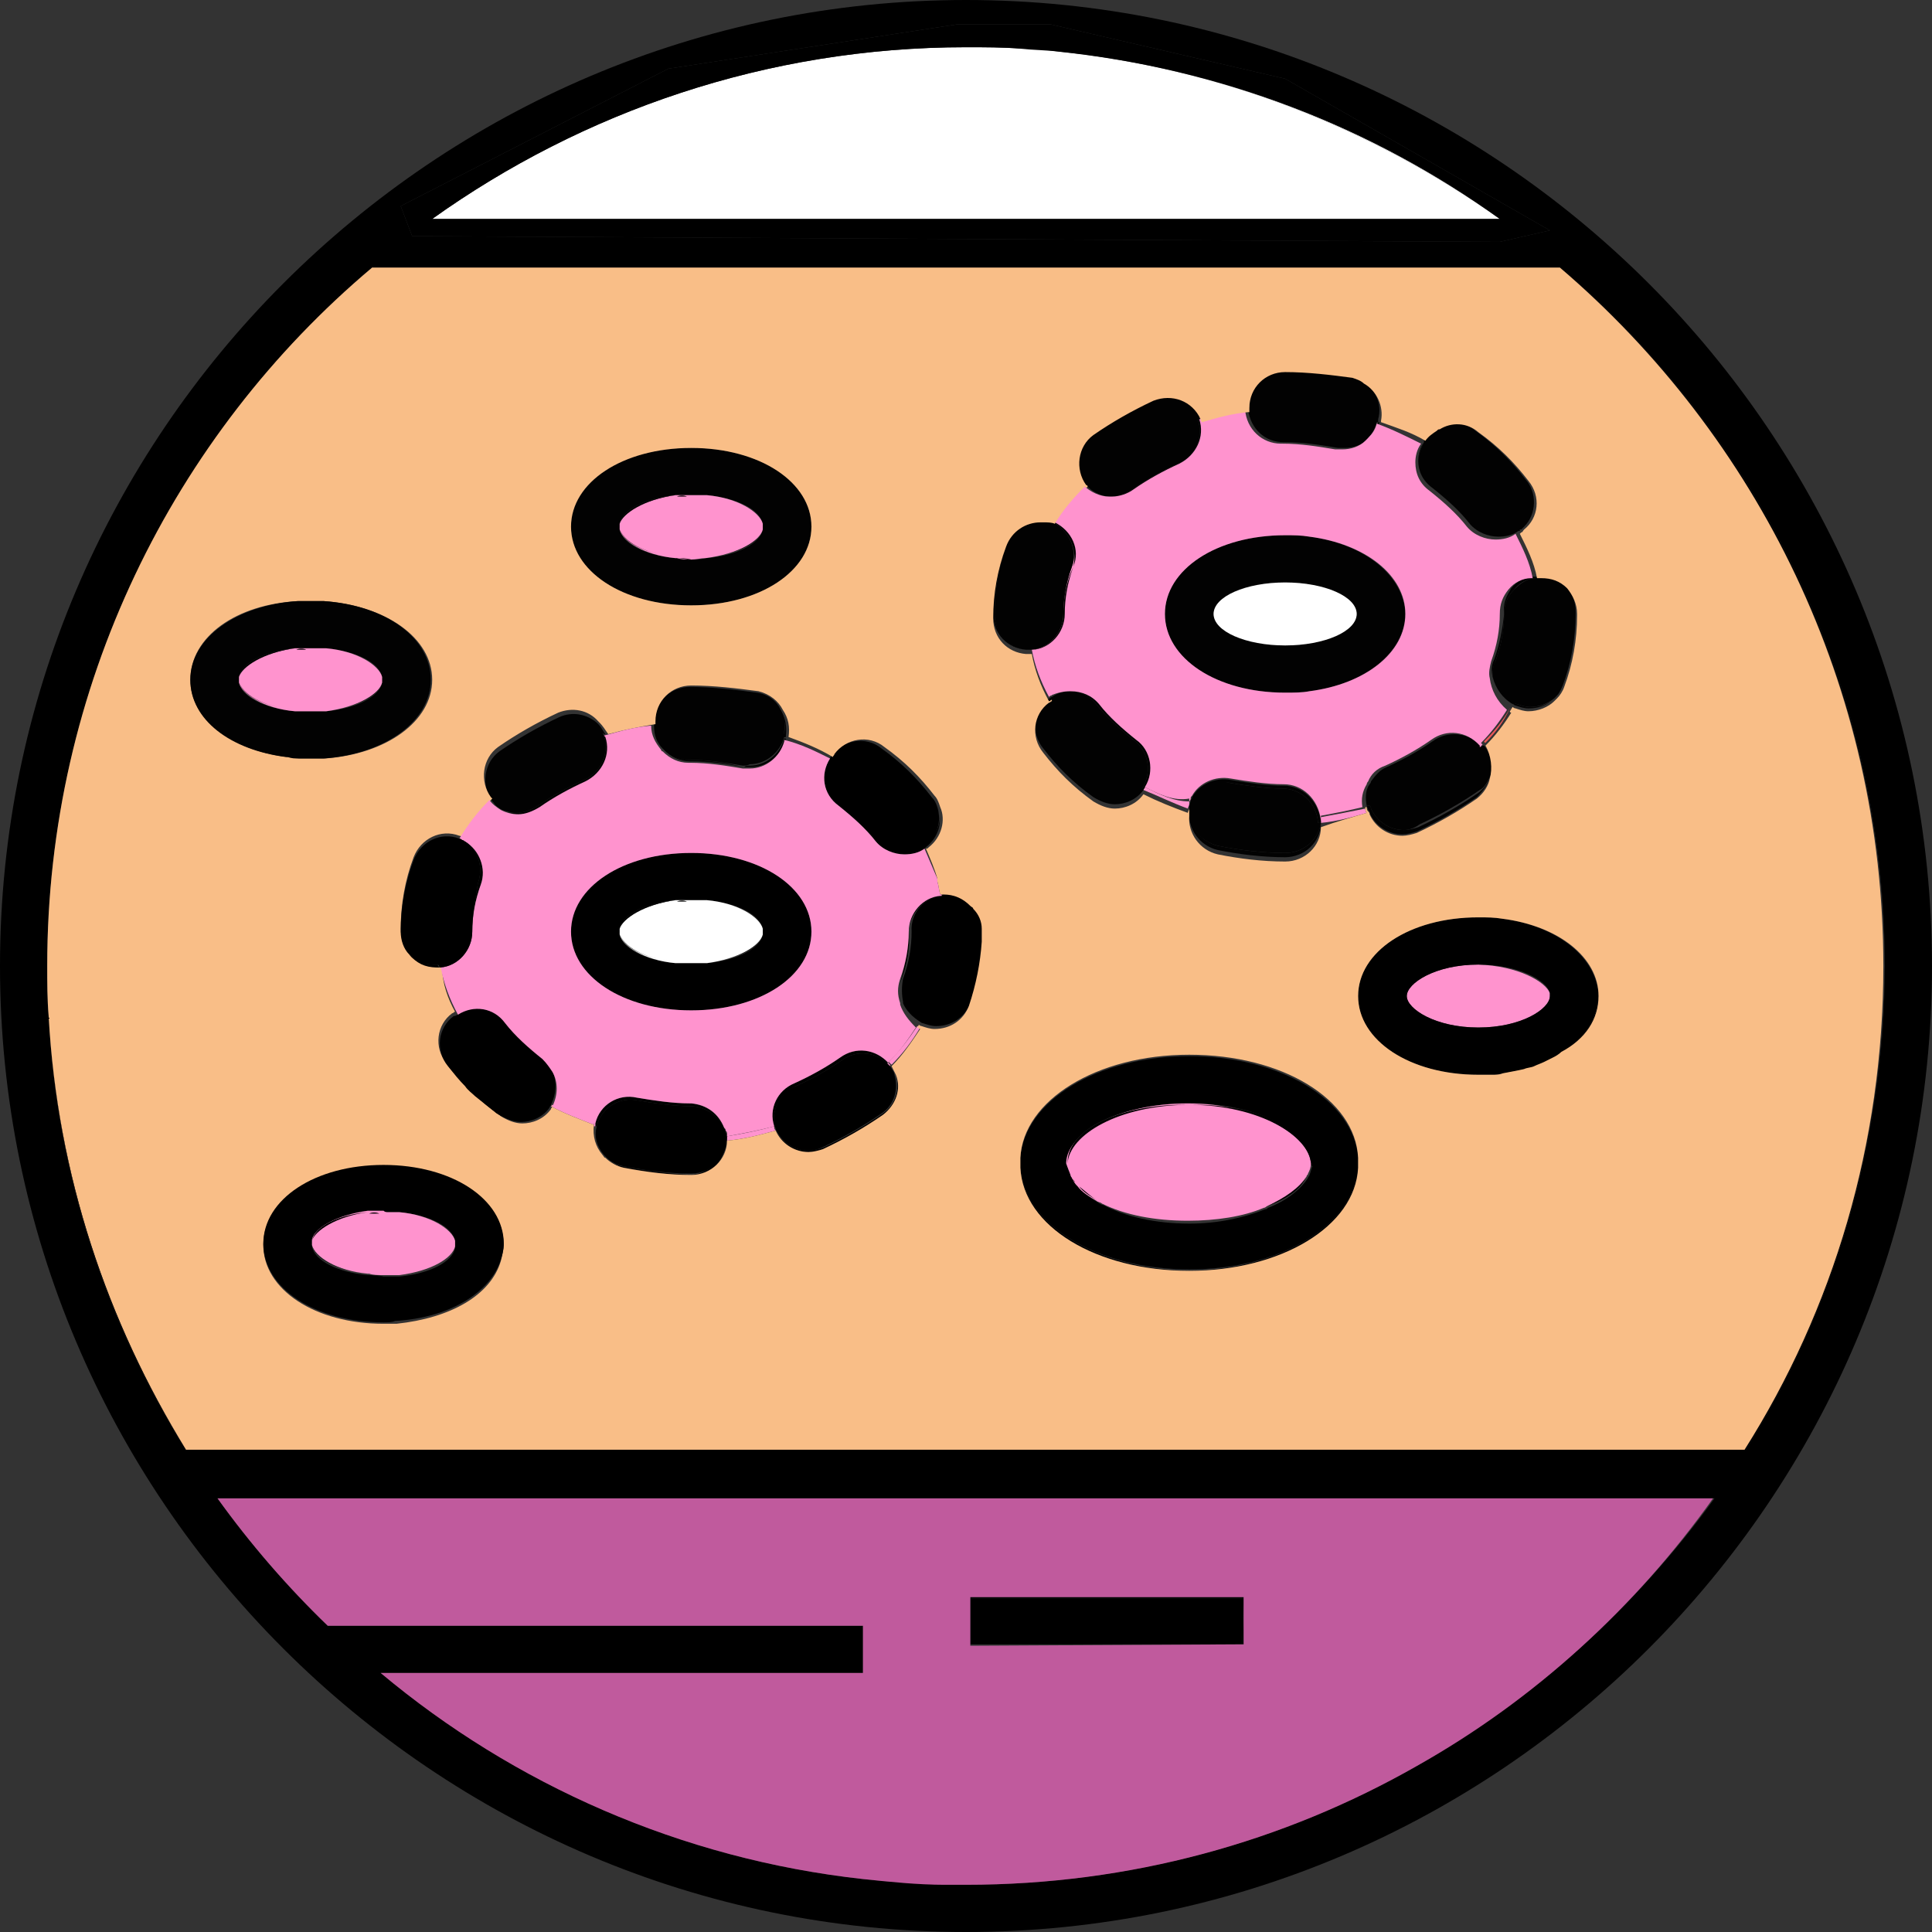 <svg xmlns="http://www.w3.org/2000/svg" xmlns:xlink="http://www.w3.org/1999/xlink" id="Capa_1" x="0px" y="0px" width="135px" height="135px" viewBox="0 0 135 135" xml:space="preserve"><rect x="0" y="0" width="135" height="135" fill="#333333" stroke="none"/><g>	<g id="XMLID_00000127747587423607324020000016947179633605177476_">		<g>			<path d="M131.7,67.5c0,12.4-3.6,24-9.7,33.8h-0.1C128.1,91.5,131.6,79.9,131.7,67.5c-0.1-19.5-8.9-37-22.7-48.8     C122.9,30.4,131.7,48,131.7,67.5z"></path>			<path d="M119.7,104.7L119.7,104.7c-5.4,7.6-12.5,14.1-20.7,18.7C107.2,118.8,114.3,112.3,119.7,104.7z"></path>			<path d="M111.7,69.6c0,1.6-0.9,3-2.5,3.9C110.7,72.6,111.6,71.2,111.7,69.6z"></path>			<path d="M108,74.2c0.2-0.1,0.4-0.2,0.6-0.3C108.4,74,108.2,74.1,108,74.2z"></path>			<path fill="#020202" d="M105.7,49.2c-0.7-0.4-1.2-1.1-1.4-1.9c0-0.4,0-0.8,0.2-1.1c0.4-1.1,0.6-2.2,0.6-3.3     c0-0.6,0.2-1.2,0.7-1.7c0.4-0.4,0.9-0.8,1.5-0.8v-0.1c0.1,0,0.2,0,0.2,0c0.8,0,1.4,0.3,1.9,0.7s0.7,1.1,0.7,1.8     c0,1.8-0.3,3.5-0.9,5.1c-0.1,0.2-0.2,0.5-0.4,0.7c-0.1,0.1-0.1,0.1-0.2,0.2c-0.5,0.4-1.1,0.6-1.7,0.6c-0.3,0-0.6-0.1-0.9-0.2     C105.9,49.2,105.8,49.1,105.7,49.2C105.8,49.1,105.7,49.2,105.7,49.2L105.7,49.2z"></path>			<path d="M106.6,74.7c0.2-0.1,0.5-0.1,0.7-0.2C107.1,74.6,106.8,74.6,106.6,74.7z"></path>			<path fill="#020202" d="M106.5,36.8c0,0-0.1,0.1-0.2,0.2c0,0,0,0,0.1-0.1L106.5,36.8z"></path>			<path fill="#020202" d="M106.3,37L106.3,37C106.2,37.1,106.2,37.1,106.3,37L106.3,37C106.3,37,106.3,37,106.3,37z"></path>			<path fill="#020202" d="M106,49.2c0.3,0.1,0.6,0.2,0.9,0.2c0.7,0,1.3-0.2,1.7-0.6c-0.5,0.5-1.1,0.7-1.8,0.7     c-0.3,0-0.6-0.1-0.9-0.2c-0.1,0-0.1-0.1-0.2-0.1l0.1-0.1C105.8,49.1,105.9,49.2,106,49.2z"></path>			<path fill="#E95758" d="M105.5,49.5C105.5,49.6,105.6,49.6,105.5,49.5c-0.4,0.9-1,1.7-1.7,2.4l0,0c0,0-0.1,0-0.1-0.1     C104.4,51.1,105,50.4,105.5,49.5z"></path>			<path fill="#020202" d="M99.8,30.5c0.2-0.2,0.4-0.4,0.6-0.6c0.1,0,0.1-0.1,0.2-0.1c0.8-0.4,1.8-0.3,2.5,0.3     c1.4,1,2.5,2.1,3.5,3.4c0.8,0.9,0.8,2.4-0.1,3.3l-0.1,0.1c0,0,0,0-0.1,0.1c-0.1,0-0.1,0-0.1,0s0,0,0,0.1h-0.1     c-0.4,0.3-0.9,0.4-1.4,0.4c-0.7,0-1.5-0.3-2-0.9c-0.7-0.9-1.6-1.7-2.6-2.5c-0.7-0.5-1-1.2-1-1.9c0-0.4,0.2-0.9,0.4-1.3l0,0v-0.1     c0-0.1,0.1-0.1,0.1-0.2c0,0,0.1,0,0.1,0.1C99.7,30.6,99.8,30.6,99.8,30.5z"></path>			<path fill="#FFFFFF" d="M104.8,15.3H30.2c10.5-7.5,23.4-12,37.3-12c1.3,0,2.6,0,3.9,0.1c0.9,0,1.7,0.1,2.6,0.2     C85.4,4.8,95.9,9,104.8,15.3z"></path>			<path fill="#020202" d="M105.1,42.9c0,1.1-0.2,2.2-0.6,3.3c-0.2,0.4-0.2,0.8-0.2,1.1c-0.1-0.4-0.1-0.8,0.1-1.2     C104.8,45,105,43.9,105.1,42.9c-0.1-0.8,0.2-1.3,0.5-1.8c0.4-0.5,1-0.8,1.6-0.8h0.1v0.1c-0.6,0-1.2,0.4-1.5,0.8     C105.3,41.7,105.1,42.3,105.1,42.9z"></path>			<path fill="#FF93CE" d="M103.3,71.8c-3,0-5-1.3-5-2.2s2-2.2,5-2.2c2.8,0.1,4.7,1.2,5,2c0,0.1,0,0.1,0,0.2     C108.3,70.5,106.3,71.8,103.3,71.8z"></path>			<path d="M103.3,71.8c3,0,5-1.3,5-2.2c0-0.1,0-0.1,0-0.2c-0.2-0.9-2.2-2-5-2c-3,0-5,1.3-5,2.2S100.3,71.8,103.3,71.8z M103.3,75.1     c-4.8,0-8.4-2.4-8.4-5.5s3.6-5.5,8.4-5.5c0.6,0,1.2,0,1.7,0.1c3.8,0.5,6.6,2.7,6.7,5.4c-0.1,1.6-1,3-2.5,3.9     c-0.2,0.1-0.4,0.2-0.6,0.4c-0.2,0.1-0.4,0.2-0.6,0.3c-0.2,0.1-0.5,0.2-0.7,0.3c-0.2,0.1-0.5,0.2-0.7,0.2c-0.5,0.1-1,0.2-1.5,0.3     c-0.2,0-0.5,0.1-0.7,0.1C104,75.1,103.6,75.1,103.3,75.1z"></path>			<path fill="#020202" d="M98.1,58c-1,0-1.9-0.6-2.3-1.5c0-0.1,0-0.1-0.1-0.2c-0.1,0-0.1,0-0.2,0c-0.1-0.5-0.1-1.1,0.2-1.5     c0,0,0.1-0.1,0.1-0.2c0.3-0.4,0.6-0.8,1.1-1c1.1-0.5,2.2-1.1,3.2-1.8c1.1-0.8,2.5-0.6,3.4,0.4l0.1-0.1h0.1c0.5,0.6,0.6,1.3,0.5,2     l0,0c-0.2,0.4-0.4,0.9-0.8,1.1c-1.3,0.9-2.7,1.7-4.2,2.4C98.8,57.9,98.4,58,98.1,58z"></path>			<path fill="#020202" d="M100.6,29.8c-0.1,0-0.1,0.1-0.2,0.1C100.5,29.8,100.5,29.8,100.6,29.8z"></path>			<path fill="#020202" d="M100.1,51.9c-1,0.7-2.1,1.3-3.2,1.8c-0.5,0.2-0.9,0.5-1.1,1c0.2-0.5,0.7-0.9,1.2-1.1     C98.1,53.1,99.2,52.5,100.1,51.9c1.2-0.9,2.6-0.7,3.5,0.3v0.1c-0.1,0-0.1,0.1-0.1,0.1C102.6,51.3,101.2,51.1,100.1,51.9z"></path>			<path fill="#020202" d="M100.4,29.9c-0.2,0.2-0.5,0.4-0.6,0.6c0,0.1-0.1,0.1-0.1,0.2c0,0-0.1,0-0.1-0.1l0,0     C99.8,30.3,100.1,30,100.4,29.9z"></path>			<path fill="#020202" d="M99.5,30.9L99.5,30.9c-0.2,0.4-0.4,0.9-0.4,1.3C99.1,31.8,99.2,31.3,99.5,30.9z"></path>			<path fill="#020202" d="M95.7,30.6c0.3-0.3,0.5-0.7,0.6-1.1c0,0,0,0,0.1,0C96.2,29.9,96,30.3,95.7,30.6z"></path>			<path fill="#020202" d="M98.2,42.9c0,2.7-2.8,4.9-6.7,5.4C95.4,47.8,98.1,45.6,98.2,42.9z"></path>			<path fill="#020202" d="M95.8,56.5c0.4,0.9,1.3,1.5,2.3,1.5c0.3,0,0.7-0.1,1-0.2c1.5-0.7,2.9-1.5,4.2-2.4     c0.4-0.3,0.7-0.7,0.8-1.1c-0.1,0.5-0.5,1-0.9,1.4c-1.3,0.9-2.7,1.7-4.2,2.4c-0.3,0.1-0.7,0.2-1,0.2c-1,0-1.9-0.6-2.3-1.5     c0-0.1,0-0.1-0.1-0.2c0-0.1-0.1-0.2-0.1-0.3c0.1,0,0.1,0,0.2,0C95.8,56.4,95.8,56.4,95.8,56.5z"></path>			<path d="M94.9,80.9c0,0.1,0,0.3,0,0.4s0,0.2,0,0.3c-0.3,4-5.4,7.1-11.8,7.1s-11.5-3.1-11.8-7.1c0-0.1,0-0.2,0-0.3     c0-0.1,0-0.3,0-0.4c0.3-4,5.4-7.1,11.8-7.1S94.6,76.9,94.9,80.9z M91.6,81.3C91.6,81.2,91.6,81.2,91.6,81.3     c0-2.3-3.8-4.2-8.5-4.2s-8.5,1.8-8.5,4.1c0,0,0,0,0,0.1l0,0v0.1c0,0.3,0.1,0.5,0.3,0.8c0,0.1,0.1,0.1,0.1,0.2s0.1,0.1,0.1,0.2     c0.1,0.1,0.2,0.2,0.3,0.4c0.3,0.4,0.8,0.7,1.3,1c0.1,0.1,0.3,0.2,0.4,0.2c1.5,0.8,3.6,1.3,6,1.3c2,0,3.8-0.4,5.3-1     c0.1,0,0.1,0,0.2-0.1c1.3-0.5,2.3-1.3,2.8-2.1c0-0.1,0.1-0.1,0.1-0.2c0.1-0.2,0.1-0.4,0.2-0.6C91.6,81.4,91.6,81.3,91.6,81.3     L91.6,81.3z"></path>			<path fill="#020202" d="M95.5,30.8c-0.4,0.3-1,0.5-1.5,0.5c-0.2,0-0.3,0-0.5,0c-1.2-0.2-2.4-0.4-3.7-0.4h-0.1     c-1.3,0-2.3-0.9-2.5-2.3h0.1c0-0.1,0-0.1,0-0.2c0-1.4,1.1-2.5,2.5-2.5c1.6,0,3.2,0.2,4.7,0.4c0.3,0.1,0.5,0.1,0.7,0.3l0,0     c0.9,0.6,1.4,1.6,1.1,2.7c0,0.1,0,0.1,0,0.1v0.1c0,0,0,0-0.1,0c-0.1,0.4-0.3,0.8-0.6,1.1C95.6,30.6,95.6,30.7,95.5,30.8z"></path>			<path fill="#FF93CE" d="M95.5,56.8c-1,0.3-2.1,0.6-3.2,0.7v-0.1l0,0l0,0c0-0.1,0-0.2,0-0.2s0,0,0-0.1c1.1-0.2,2.1-0.4,3.1-0.6     C95.4,56.5,95.4,56.7,95.5,56.8z"></path>			<path fill="#020202" d="M92.3,57.5L92.3,57.5C92.3,57.4,92.3,57.4,92.3,57.5C92.3,57.4,92.3,57.5,92.3,57.5L92.3,57.5z"></path>			<path fill="#FF93CE" d="M91.6,81.3L91.6,81.3c0,0.3-0.1,0.5-0.2,0.7c0,0.1-0.1,0.1-0.1,0.2c-0.4,0.8-1.4,1.5-2.8,2.1     c0,0-0.1,0.1-0.2,0.1C86.9,85,85,85.3,83,85.3c-2.3,0-4.4-0.4-6-1.2c-0.1-0.1-0.3-0.1-0.4-0.2c-0.5-0.3-1-0.6-1.3-1     c-0.1-0.1-0.2-0.2-0.3-0.4c0-0.1-0.1-0.1-0.1-0.2c0,0-0.1-0.1-0.1-0.2c-0.1-0.3-0.2-0.5-0.3-0.8v-0.1l0,0c0.1-2,3.6-4.1,8.5-4.1     S91.5,79.4,91.6,81.3L91.6,81.3z"></path>			<path fill="#020202" d="M84.8,42.9c0,0.9,2,2.2,5,2.2s5-1.3,5-2.2s-2-2.2-5-2.2S84.8,42,84.8,42.9z M89.8,48.4     c-4.8,0-8.4-2.4-8.4-5.5s3.6-5.5,8.4-5.5c0.6,0,1.2,0,1.7,0.1c3.8,0.5,6.6,2.7,6.7,5.4c-0.1,2.7-2.8,4.9-6.7,5.4     C91,48.4,90.4,48.4,89.8,48.4z"></path>			<ellipse fill="#FFFFFF" cx="89.8" cy="42.9" rx="5" ry="2.2"></ellipse>			<path d="M88.5,84.3c1.3-0.6,2.3-1.3,2.8-2.1C90.9,83.1,89.9,83.8,88.5,84.3z"></path>			<path fill="#020202" d="M83.3,55.7c0.5-0.8,1.6-1.3,2.6-1c1.2,0.2,2.5,0.4,3.7,0.4c1.3,0,2.4,1,2.5,2.4c0.1,0,0.1,0,0.2,0     c-0.2,1.2-1.2,2.1-2.5,2.1c-1.6,0-3.2-0.2-4.7-0.5c-1.2-0.3-2-1.3-2-2.4c0-0.1,0-0.2,0-0.2c0-0.1,0-0.1,0-0.2     c0-0.1,0.1-0.2,0.1-0.4C83.2,55.9,83.3,55.8,83.3,55.7z"></path>			<path fill="#FFFFFF" d="M104.8,15.3C95.9,9,85.4,4.8,73.9,3.6C85.4,4.8,95.9,8.9,104.8,15.3z"></path>			<path fill="#020202" d="M87.2,28.3c0-1.4,1.1-2.5,2.5-2.5c1.6,0,3.2,0.2,4.7,0.4c0.3,0.1,0.6,0.2,0.8,0.4     c-0.2-0.1-0.5-0.2-0.7-0.3c-1.5-0.2-3.1-0.4-4.7-0.4C88.4,25.9,87.3,27,87.2,28.3c0.1,0.2,0.1,0.2,0.1,0.3h-0.1v-0.1     C87.2,28.4,87.2,28.4,87.2,28.3z"></path>			<path fill="#E95758" d="M87.1,28.6L87.1,28.6c-1.1,0.2-2.2,0.4-3.2,0.7l0,0C84.9,29,86,28.7,87.1,28.6z"></path>			<polygon points="86.9,111.7 86.9,114.9 86.8,114.9    "></polygon>			<rect x="67.8" y="111.6" width="19.1" height="0.1"></rect>			<polygon points="86.9,111.7 86.8,114.9 67.8,114.9 67.8,111.7    "></polygon>			<path fill="#020202" d="M89.8,59.9c-1.6,0-3.2-0.2-4.7-0.5c-1.3-0.3-2.1-1.5-2-2.7c0.1,1.1,0.8,2.1,2,2.4     c1.5,0.3,3.1,0.5,4.7,0.5c1.3,0,2.3-0.9,2.5-2.1l0,0C92.3,58.8,91.2,59.9,89.8,59.9z"></path>			<path fill="#020202" d="M86,54.5c1.2,0.2,2.5,0.4,3.7,0.4c1.3,0,2.4,1,2.6,2.5l0,0v0.1c-0.1,0-0.1,0-0.2,0     c-0.1-1.4-1.2-2.4-2.5-2.4c-1.2,0-2.5-0.2-3.7-0.4c-1-0.2-2,0.2-2.6,1C83.8,54.8,84.9,54.3,86,54.5z"></path>			<path fill="#FF93CE" d="M80,55c1,0.5,2,1,3.1,1c0,0.1,0,0.1,0,0.2l0,0c0,0.1-0.1,0.2-0.1,0.3c-1.1-0.4-2.1-0.9-3.1-1.3     C79.9,55.1,80,55.1,80,55z"></path>			<path d="M83.1,77.2c-4.9,0-8.4,2.1-8.5,4.1c0,0,0,0,0-0.1C74.6,78.9,78.4,77.1,83.1,77.2c4.7-0.1,8.5,1.7,8.5,4c0,0,0,0,0,0.1     C91.5,79.4,88,77.2,83.1,77.2z"></path>			<path fill="#020202" d="M80.5,27.8c1.3-0.5,2.7,0,3.3,1.3c0,0.1,0,0.1,0.1,0.2c-0.1,0-0.1,0-0.2,0c0.4,1.2-0.1,2.6-1.4,3.1     c-1.1,0.5-2.2,1.1-3.2,1.8c-0.4,0.3-1,0.5-1.5,0.5c-0.6,0-1.3-0.3-1.8-0.9c0-0.1-0.1-0.1-0.1-0.1c-0.8-1.1-0.6-2.7,0.5-3.5     C77.6,29.3,79,28.5,80.5,27.8z"></path>			<path fill="#020202" d="M79.1,34.2c1-0.7,2.1-1.3,3.2-1.8c1.3-0.5,1.8-1.9,1.4-3.1c0.1,0,0.1,0,0.2,0l0,0     c0.4,1.2-0.2,2.5-1.4,3.1c-1.1,0.5-2.2,1.1-3.2,1.8c-0.4,0.3-1,0.5-1.5,0.5c0,0-0.1,0-0.2,0C78.1,34.7,78.7,34.5,79.1,34.2z"></path>			<path fill="#020202" d="M73.3,48.8c0.1,0,0.1-0.1,0.2-0.1c0.4-0.3,0.9-0.4,1.3-0.4c0.7,0,1.3,0.3,1.8,0.9     c0.7,0.9,1.6,1.7,2.6,2.5c1.1,0.8,1.3,2.3,0.6,3.4c0,0,0.1,0,0.1,0.1l0,0c-0.5,0.7-1.3,1-2,1c-0.5,0-1-0.2-1.5-0.5     c-1.4-1-2.5-2.1-3.5-3.4C72,51.2,72.2,49.6,73.3,48.8z"></path>			<path fill="#020202" d="M76.8,49.2c0.7,0.9,1.6,1.7,2.6,2.5c1,0.7,1.3,2.2,0.6,3.3c0,0.1-0.1,0.1-0.1,0.2c0,0-0.1,0-0.1-0.1     c0.7-1.1,0.5-2.6-0.6-3.4c-1-0.8-1.9-1.6-2.6-2.5c-0.5-0.6-1.1-0.9-1.8-0.9C75.6,48.3,76.3,48.6,76.8,49.2z"></path>			<path d="M75.4,82.9c0.4,0.3,0.8,0.7,1.3,1C76.2,83.6,75.7,83.3,75.4,82.9z"></path>			<path d="M75.1,82.6c0.1,0.1,0.2,0.2,0.3,0.4C75.3,82.8,75.2,82.7,75.1,82.6z"></path>			<path d="M75,82.4c0,0.1,0.1,0.1,0.1,0.2C75,82.5,75,82.4,75,82.4z"></path>			<path d="M83.1,88.8c-6.5,0-11.6-3.1-11.8-7.2C71.6,85.6,76.7,88.7,83.1,88.8c6.4-0.1,11.5-3.2,11.8-7.2     C94.7,85.7,89.5,88.8,83.1,88.8z"></path>			<path fill="#E95758" d="M75.8,33.9c-0.8,0.8-1.4,1.6-2,2.6c0,0-0.1-0.1-0.2-0.1C74.2,35.4,74.9,34.6,75.8,33.9     C75.7,33.8,75.8,33.9,75.8,33.9z"></path>			<path fill="#FF93CE" d="M92.3,57C92.3,57.1,92.3,57.1,92.3,57c0,0.2,0,0.3,0,0.3c-0.2-1.5-1.3-2.5-2.6-2.5     c-1.2,0-2.5-0.2-3.7-0.4c-1.1-0.2-2.2,0.3-2.7,1.2c-0.1,0.1-0.1,0.1-0.1,0.2c0,0.1-0.1,0.2-0.1,0.2c0-0.1,0-0.1,0-0.2     C82,56,81,55.5,80,55c0.7-1.1,0.4-2.6-0.6-3.3c-1-0.8-1.9-1.6-2.6-2.5c-0.5-0.6-1.2-0.9-2-0.9c-0.5,0-0.9,0.1-1.4,0.3     c-0.5-1-1-2-1.2-3.2h-0.1c1.2-0.1,2.2-1.2,2.2-2.5c0-1.1,0.2-2.2,0.6-3.3c0.5-1.2-0.1-2.5-1.3-3.1c0,0,0,0-0.1-0.1l0,0     c0.1,0,0.2,0.1,0.2,0.1c0.6-1,1.2-1.8,2-2.6c0.5,0.5,1.2,0.8,1.8,0.8l0,0c0.1,0,0.1,0,0.2,0c0.5,0,1.1-0.2,1.5-0.5     c1-0.7,2.1-1.3,3.2-1.8c1.2-0.6,1.8-1.9,1.4-3.1c1-0.3,2.1-0.5,3.2-0.7c0.1,1.4,1.2,2.4,2.5,2.4h0.1c1.3,0,2.5,0.2,3.7,0.4     c0.2,0,0.3,0,0.5,0c0.6,0,1.2-0.2,1.6-0.6c0.1-0.1,0.1-0.1,0.2-0.2c0.3-0.3,0.5-0.6,0.6-1c1.1,0.4,2.1,0.9,3.1,1.4     c-0.3,0.4-0.4,0.9-0.4,1.3c0,0.8,0.3,1.5,1,2c1,0.8,1.9,1.6,2.6,2.5c0.5,0.6,1.3,0.9,2,0.9c0.5,0,1-0.1,1.4-0.4     c0.5,1,1,2,1.2,3.1H107c-0.6,0-1.2,0.3-1.6,0.8s-0.6,1-0.6,1.7c0,1.1-0.2,2.2-0.6,3.3c-0.1,0.4-0.2,0.8-0.1,1.2     c0.1,0.8,0.5,1.6,1.2,2.2c-0.5,0.8-1.1,1.6-1.8,2.3c0,0.1,0.1,0.1,0.1,0.1l0,0c-0.1,0.1-0.1,0.2-0.2,0.2c0,0,0,0,0-0.1     c-0.9-1-2.3-1.2-3.4-0.4c-1,0.7-2.1,1.3-3.2,1.8c-0.6,0.2-1,0.6-1.2,1.1c0,0-0.1,0.1-0.1,0.2c-0.3,0.5-0.4,1-0.3,1.6     C94.4,56.6,93.4,56.8,92.3,57z M98.2,42.9c0-2.7-2.8-4.9-6.7-5.4c-0.6-0.1-1.1-0.1-1.7-0.1c-4.8,0-8.4,2.4-8.4,5.5     s3.6,5.5,8.4,5.5c0.6,0,1.2,0,1.7-0.1C95.4,47.8,98.2,45.6,98.2,42.9z"></path>			<path fill="#020202" d="M75,39.6c-0.4,1.1-0.6,2.2-0.6,3.3c0,1.3-1,2.4-2.2,2.5h-0.1c1.2-0.1,2.2-1.2,2.2-2.5     C74.3,41.8,74.5,40.7,75,39.6c0.3-1.2-0.3-2.5-1.4-3.1c0,0,0,0,0-0.1l0,0l0.1,0.1C74.9,37.1,75.5,38.4,75,39.6z"></path>			<path fill="#020202" d="M73.6,36.5c1.1,0.6,1.7,1.9,1.3,3.1c-0.4,1.1-0.6,2.2-0.6,3.3c0,1.3-1,2.4-2.2,2.5c-0.1,0-0.1,0-0.2,0     c0,0-0.1,0-0.2,0c-1.3-0.1-2.2-1.2-2.2-2.5c0-1.7,0.3-3.4,0.9-5c0.4-1,1.3-1.6,2.3-1.7c0.1,0,0.1,0,0.2,0c0.2,0,0.4,0.1,0.7,0.1     C73.5,36.4,73.6,36.4,73.6,36.5L73.6,36.5z"></path>			<path fill="#FF93CE" d="M72.3,45.4c0.2,1.2,0.7,2.2,1.2,3.2c-0.1,0-0.1,0-0.2,0.1c-0.6-1.1-1-2.2-1.2-3.3     C72.1,45.4,72.2,45.4,72.3,45.4C72.2,45.4,72.3,45.4,72.3,45.4z"></path>			<path fill="#FFFFFF" d="M71.4,3.4c0.9,0,1.7,0.1,2.6,0.2C73.1,3.5,72.2,3.5,71.4,3.4z"></path>			<path fill="#020202" d="M72.7,36.2c-1,0-1.9,0.7-2.3,1.7c-0.6,1.6-0.9,3.3-0.9,5c0,1.3,1,2.4,2.2,2.5c-1.3-0.1-2.3-1.1-2.3-2.5     c0-1.7,0.3-3.4,0.9-5C70.7,36.9,71.7,36.2,72.7,36.2z"></path>			<path d="M68,63.4c0.3,0.4,0.5,0.9,0.6,1.4C68.5,64.3,68.3,63.8,68,63.4z"></path>			<path d="M0,67.5C0,30.3,30.3,0,67.5,0S135,30.3,135,67.5S104.7,135,67.5,135S0,104.7,0,67.5z M15.2,104.7     c2.3,3.2,4.9,6.2,7.7,8.9h37.4v3.3H26.6c9.4,7.8,21,13,33.7,14.4c1.9,0.2,3.8,0.3,5.7,0.4c0.5,0,1,0,1.5,0     c11.4,0,22.2-3,31.5-8.3c8.2-4.7,15.3-11.1,20.8-18.7h-0.1H15.2z M108.3,16.1L89.8,5.5L73.4,1.7h-6.5L46.7,4.8L28,14.4l0.8,2.1     l76,0.4L108.3,16.1z M109,18.7H26C12.1,30.4,3.3,48,3.3,67.5c0,1.2,0,2.3,0.1,3.5c0.6,11.1,4,21.4,9.6,30.3h108.9h0.1     c6.1-9.8,9.7-21.4,9.7-33.8C131.7,48,122.9,30.4,109,18.7z"></path>			<path fill="#E95758" d="M65.8,62.4C65.7,62.4,65.7,62.4,65.8,62.4c-0.1-0.3-0.2-0.6-0.2-0.9C65.6,61.8,65.7,62.1,65.8,62.4z"></path>			<path d="M65.8,62.6C65.8,62.6,65.8,62.5,65.8,62.6c0.1-0.1,0.1-0.1,0.2-0.1c0.8,0,1.4,0.3,1.9,0.7c0.1,0,0.1,0.1,0.2,0.2     c0.3,0.4,0.5,0.9,0.6,1.4c0,0.1,0,0.1,0,0.2v0.7c-0.1,1.6-0.4,3-0.9,4.4c-0.4,1-1.3,1.6-2.4,1.6c-0.3,0-0.6-0.1-0.9-0.2     c-0.1,0-0.2-0.1-0.2-0.1c-0.5-0.3-1-0.8-1.2-1.3c0-0.1,0-0.1,0-0.1c-0.1-0.5-0.1-1.1,0-1.6c0.4-1.1,0.6-2.2,0.6-3.3     C63.6,63.8,64.6,62.7,65.8,62.6z"></path>			<path d="M65.5,56.4c0.4,1,0.1,2.1-0.8,2.8c-0.1,0.1-0.1,0.1-0.2,0.1l0,0c0-0.1-0.1-0.1-0.1-0.2c0.1,0,0.1,0,0.2-0.1     C65.5,58.4,65.9,57.3,65.5,56.4z"></path>			<path d="M64.6,59.3c-0.4,0.3-0.9,0.4-1.4,0.4c-0.7,0-1.5-0.3-2-0.9c-0.7-0.9-1.6-1.7-2.6-2.5c-1.1-0.8-1.3-2.2-0.6-3.3     c0-0.1,0.1-0.1,0.1-0.2c0.8-1.1,2.4-1.4,3.5-0.5c1.4,1,2.5,2.1,3.5,3.4c0.2,0.2,0.3,0.4,0.4,0.7c0.3,1,0,2-0.8,2.7     C64.6,59.2,64.6,59.2,64.6,59.3C64.5,59.2,64.6,59.2,64.6,59.3z"></path>			<path d="M63.5,65c0-1.3,1-2.4,2.2-2.5h0.1v0.1C64.6,62.7,63.6,63.8,63.5,65c0.1,1.2-0.1,2.3-0.5,3.4c-0.2,0.5-0.2,1,0,1.6     c-0.2-0.5-0.2-1.1,0-1.7C63.3,67.2,63.5,66.1,63.5,65z"></path>			<path fill="#FF93CE" d="M62.1,74.2c0.8-0.8,1.4-1.6,2-2.5c0.1,0,0.1,0.1,0.2,0.1c-0.6,1-1.2,1.8-2,2.6     C62.3,74.4,62.2,74.3,62.1,74.2L62.1,74.2z"></path>			<path d="M56.5,80.4c-1,0-1.9-0.6-2.3-1.5c0-0.1,0-0.1-0.1-0.2c-0.2-1.1,0.4-2.4,1.5-2.8c1.1-0.5,2.2-1.1,3.2-1.8     c1.1-0.8,2.5-0.6,3.4,0.4l0,0c0.1,0.2,0.3,0.4,0.3,0.6c0.3,1,0,2.1-0.9,2.7c-1.3,0.9-2.7,1.7-4.2,2.4     C57.2,80.3,56.8,80.4,56.5,80.4z"></path>			<path fill="#020202" d="M54.8,51.2c0.1-0.6,0-1.1-0.3-1.6c0.4,0.5,0.5,1.2,0.4,1.9h-0.1C54.8,51.3,54.8,51.3,54.8,51.2z"></path>			<path fill="#020202" d="M48.3,42.3c-4.8,0-8.4-2.4-8.4-5.5s3.6-5.5,8.4-5.5s8.4,2.4,8.4,5.5C56.7,39.9,53.1,42.3,48.3,42.3z      M53.3,36.8c0-0.1,0-0.1,0-0.2c-0.2-1-1.8-1.8-3.9-2c0,0,0,0-0.1,0c-0.2,0-0.5,0-0.7,0c-0.1,0-0.2,0-0.3,0s-0.2,0-0.3,0     c-0.2,0-0.5,0-0.7,0c0,0,0,0-0.1,0c-2.1,0.2-3.7,1-3.9,2c0,0.1,0,0.1,0,0.2c0,0.1,0,0.1,0,0.2c0.2,1,1.8,1.8,3.9,2c0,0,0,0,0.1,0     c0.3,0,0.7,0.1,1,0.1s0.7,0,1-0.1c0,0,0,0,0.1,0c2.1-0.2,3.7-1,3.9-2C53.3,36.9,53.3,36.9,53.3,36.8z"></path>			<path d="M48.3,70.6c-4.8,0-8.4-2.4-8.4-5.5s3.6-5.5,8.4-5.5s8.4,2.4,8.4,5.5S53.1,70.6,48.3,70.6z M53.3,65.1c0-0.1,0-0.1,0-0.2     c-0.2-1-1.8-1.8-3.9-2c0,0,0,0-0.1,0c-0.2,0-0.5,0-0.7,0c-0.1,0-0.2,0-0.3,0s-0.2,0-0.3,0c-0.2,0-0.5,0-0.7,0c0,0,0,0-0.1,0     c-2.1,0.2-3.7,1-3.9,2c0,0.1,0,0.1,0,0.2s0,0.1,0,0.2c0.2,1,1.8,1.8,3.9,2c0,0,0,0,0.1,0c0.3,0,0.7,0,1,0s0.7,0,1,0     c0,0,0,0,0.1,0c2.1-0.2,3.7-1,3.9-2C53.3,65.2,53.3,65.2,53.3,65.1z"></path>			<path fill="#F9BE87" d="M54.2,78.9L54.2,78.9L54.2,78.9z"></path>			<path d="M54.2,79C54.2,78.9,54.2,78.9,54.2,79v-0.2C54.2,78.8,54.2,78.8,54.2,79c0.4,0.8,1.3,1.4,2.3,1.4c0.3,0,0.7-0.1,1-0.2     c1.5-0.7,2.9-1.5,4.2-2.4c0.9-0.6,1.2-1.8,0.9-2.7c0.4,1,0,2.2-0.9,2.8c-1.3,0.9-2.7,1.7-4.2,2.4c-0.3,0.1-0.7,0.2-1,0.2     C55.5,80.5,54.6,79.9,54.2,79z"></path>			<path d="M54.1,78.7L54.1,78.7C54.1,78.9,54.1,78.8,54.1,78.7C54.1,78.8,54.1,78.7,54.1,78.7L54.1,78.7L54.1,78.7z"></path>			<path d="M55.6,75.9c-1.1,0.5-1.7,1.7-1.5,2.8l0,0l0,0c-0.4-1.2,0.2-2.5,1.4-3c1.1-0.5,2.2-1.1,3.2-1.8c1.1-0.8,2.5-0.6,3.4,0.4     l0.1,0.1c0,0,0,0,0,0.1l0,0c-0.9-1-2.3-1.2-3.4-0.4C57.8,74.8,56.7,75.4,55.6,75.9z"></path>			<path fill="#020202" d="M51.9,53.5c-1.2-0.2-2.4-0.4-3.7-0.4h-0.1c-0.6,0-1.2-0.2-1.7-0.7l-0.1-0.1c-0.4-0.4-0.6-0.9-0.6-1.6     c0-0.1,0-0.1,0-0.2c0-1.4,1.1-2.5,2.5-2.5c1.6,0,3.2,0.2,4.7,0.4c0.7,0.1,1.3,0.5,1.6,1.1l0,0c0.3,0.5,0.4,1,0.3,1.6     c0,0.1,0,0.1,0,0.2h0.1c0,0,0,0,0,0.1s0,0.1,0,0.1h-0.1c-0.3,1.1-1.3,1.9-2.4,1.9C52.2,53.5,52.1,53.5,51.9,53.5z"></path>			<path fill="#020202" d="M53.3,36.6c-0.2-0.8-1.7-1.7-3.9-2C51.5,34.9,53.1,35.7,53.3,36.6z"></path>			<path fill="#020202" d="M49.4,38.9c2.2-0.2,3.7-1.2,3.9-2C53.1,38,51.5,38.7,49.4,38.9z"></path>			<path d="M53.3,64.9c-0.2-0.8-1.7-1.7-3.9-2C51.5,63.2,53.1,64,53.3,64.9z"></path>			<path d="M49.4,67.2c2.2-0.2,3.7-1.2,3.9-2C53.1,66.3,51.5,67,49.4,67.2z"></path>			<path fill="#FF93CE" d="M54.2,79c-1.1,0.3-2.2,0.6-3.4,0.7l0,0v-0.1c0-0.1,0-0.1,0-0.1v-0.1c1.2-0.2,2.2-0.4,3.3-0.7v0.1     C54.1,78.8,54.1,78.9,54.2,79C54.2,78.9,54.2,79,54.2,79z"></path>			<path d="M50.8,79.6C50.8,79.6,50.8,79.7,50.8,79.6L50.8,79.6L50.8,79.6z"></path>			<path d="M50.7,79.2c0-0.1,0-0.1-0.1-0.2C50.7,79.1,50.7,79.2,50.7,79.2z"></path>			<path fill="#020202" d="M48.3,39c0.4,0,0.7,0,1-0.1C49,39,48.6,39,48.3,39z"></path>			<path d="M48.3,67.3c0.4,0,0.7,0,1,0C49,67.3,48.6,67.3,48.3,67.3z"></path>			<path fill="#020202" d="M48.6,34.6c0.2,0,0.5,0,0.7,0C49.1,34.6,48.8,34.6,48.6,34.6z"></path>			<path d="M48.6,62.9c0.2,0,0.5,0,0.7,0C49.1,62.9,48.8,62.9,48.6,62.9z"></path>			<path fill="#FF93CE" d="M49.3,39c-0.3,0-0.7,0.1-1,0.1s-0.7,0-1-0.1c0,0,0,0-0.1,0c-2.2-0.2-3.7-1.2-3.9-2c0-0.1,0-0.1,0-0.2     c0-0.1,0-0.1,0-0.2c0.2-0.8,1.7-1.7,3.9-2c0,0,0,0,0.1,0c0.2,0,0.5,0,0.7,0c0.1,0,0.2,0,0.3,0s0.2,0,0.3,0c0.2,0,0.5,0,0.7,0     c0,0,0,0,0.1,0c2.2,0.2,3.7,1.2,3.9,2c0,0.1,0,0.1,0,0.2c0,0.1,0,0.1,0,0.2C53.1,37.8,51.6,38.7,49.3,39     C49.3,38.9,49.3,39,49.3,39z"></path>			<path fill="#FFFFFF" d="M48.6,62.9c0.2,0,0.5,0,0.7,0c0,0,0,0,0.1,0c2.2,0.2,3.7,1.2,3.9,2c0,0.1,0,0.1,0,0.2s0,0.1,0,0.2     c-0.2,0.8-1.7,1.7-3.9,2c0,0,0,0-0.1,0c-0.3,0-0.7,0-1,0s-0.7,0-1,0c0,0,0,0-0.1,0c-2.2-0.2-3.7-1.2-3.9-2c0-0.1,0-0.1,0-0.2     s0-0.1,0-0.2c0.2-0.8,1.7-1.7,3.9-2c0,0,0,0,0.1,0c0.2,0,0.5,0,0.7,0c0.1,0,0.2,0,0.3,0C48.4,62.9,48.5,62.9,48.6,62.9z"></path>			<path fill="#020202" d="M47.3,39c0.3,0,0.7,0.1,1,0.1C48,39,47.6,39,47.3,39z"></path>			<path d="M47.3,67.3c0.3,0,0.7,0,1,0C48,67.3,47.6,67.3,47.3,67.3z"></path>			<path d="M48.3,82.1c-1.6,0-3.1-0.2-4.7-0.5c-0.5-0.1-1-0.4-1.3-0.7c0.3,0.3,0.7,0.5,1.2,0.6C45.1,81.8,46.6,82,48.3,82.1     c1.3-0.1,2.4-1.2,2.4-2.6c0,0,0,0,0-0.1l0,0c0,0,0,0,0,0.1s0,0.2,0,0.2l0,0C50.7,81.1,49.7,82.1,48.3,82.1z"></path>			<path fill="#020202" d="M52,53.6c-1.2-0.2-2.4-0.4-3.7-0.4h-0.1c-0.7,0-1.3-0.3-1.8-0.8c0.5,0.4,1,0.7,1.7,0.7h0.1     C49.5,53.1,50.7,53.3,52,53.6c0.1-0.1,0.2-0.1,0.4-0.1c1.1,0,2.1-0.8,2.4-1.9h0.1c0,0,0,0,0,0.1c-0.3,1.1-1.3,1.9-2.4,1.9     C52.3,53.6,52.2,53.6,52,53.6z"></path>			<path fill="#020202" d="M47.3,34.7c0.2,0,0.5,0,0.7,0C47.8,34.6,47.5,34.6,47.3,34.7z"></path>			<path d="M47.3,63c0.2,0,0.5,0,0.7,0C47.8,62.9,47.5,62.9,47.3,63z"></path>			<path fill="#020202" d="M43.3,36.6c0.2-1,1.8-1.8,3.9-2C45,34.9,43.5,35.9,43.3,36.6z"></path>			<path fill="#020202" d="M47.2,38.9c-2.1-0.2-3.7-1-3.9-2C43.5,37.8,45,38.7,47.2,38.9z"></path>			<path d="M43.3,64.9c0.2-1,1.8-1.8,3.9-2C45,63.2,43.5,64.2,43.3,64.9z"></path>			<path d="M47.2,67.2c-2.1-0.2-3.7-1-3.9-2C43.5,66.1,45,67,47.2,67.2z"></path>			<path d="M41.7,78.7c0.3-1.3,1.6-2.1,2.9-1.8c1.2,0.2,2.5,0.4,3.7,0.4h0.1c1,0.1,1.8,0.7,2.2,1.5c0,0.1,0.1,0.1,0.1,0.2     s0,0.2,0.1,0.2c0,0.1,0,0.1,0,0.2l0,0c0,0.1,0,0.1,0,0.1c0,1.4-1.1,2.5-2.5,2.5c-1.6,0-3.1-0.2-4.7-0.5c-0.5-0.1-0.9-0.3-1.2-0.6     c-0.1-0.1-0.1-0.1-0.2-0.2C41.7,80.1,41.5,79.4,41.7,78.7C41.6,78.7,41.6,78.7,41.7,78.7C41.6,78.7,41.7,78.7,41.7,78.7z"></path>			<path fill="#020202" d="M41.7,50.5c0.2,0.2,0.4,0.5,0.6,0.8h-0.1c-0.1-0.1-0.1-0.1-0.1-0.2C42,50.9,41.8,50.6,41.7,50.5z"></path>			<path fill="#020202" d="M42.2,51.4c0.4,1.2-0.2,2.6-1.4,3.1c-1.1,0.5-2.2,1.1-3.2,1.8c-0.5,0.3-1,0.5-1.5,0.5     c-0.4,0-0.7-0.1-1-0.2l0,0c-0.2-0.1-0.5-0.3-0.6-0.5L34.4,56c-0.8-1.1-0.6-2.7,0.5-3.5c1.3-0.9,2.7-1.7,4.2-2.4     c0.9-0.4,1.9-0.2,2.6,0.4c0,0,0,0,0.1,0.1c0.2,0.2,0.3,0.4,0.4,0.6C42.1,51.2,42.1,51.2,42.2,51.4C42.2,51.3,42.3,51.3,42.2,51.4     C42.3,51.3,42.3,51.3,42.2,51.4C42.3,51.3,42.3,51.4,42.2,51.4L42.2,51.4z"></path>			<path d="M44.6,76.9c-1.3-0.3-2.6,0.5-2.9,1.8h-0.1c0-0.1,0-0.1,0-0.2c0.3-1.3,1.6-2.1,2.9-1.8c1.2,0.2,2.5,0.4,3.7,0.4h0.1     c1,0.1,1.9,0.7,2.3,1.7c-0.4-0.8-1.2-1.4-2.2-1.5h-0.1C47.1,77.3,45.8,77.1,44.6,76.9z"></path>			<path fill="#FF93CE" d="M41.5,78.4c0,0.1,0,0.1,0,0.2l0,0c-1-0.4-2.1-0.8-3-1.3l0.1-0.1C39.5,77.7,40.5,78,41.5,78.4z"></path>			<path fill="#F9BE87" d="M109,18.7c13.8,11.8,22.6,29.3,22.6,48.8c0,12.4-3.5,24-9.7,33.8H13C7.5,92.4,4,82.1,3.4,71     c-0.1-1.2-0.1-2.3-0.1-3.5C3.3,48,12.1,30.4,26,18.7H109z M48.3,42.3c4.8,0,8.4-2.4,8.4-5.5s-3.6-5.5-8.4-5.5s-8.4,2.4-8.4,5.5     C39.9,39.9,43.5,42.3,48.3,42.3z M31.8,70.7c-0.1,0-0.1,0.1-0.2,0.1c-1.1,0.8-1.3,2.4-0.4,3.5c0.4,0.6,0.9,1.1,1.4,1.6     c0.2,0.2,0.4,0.5,0.7,0.7c0.5,0.5,1.1,0.9,1.7,1.4c0.5,0.3,1,0.5,1.5,0.5c0.7,0,1.5-0.3,2-1c0-0.1,0.1-0.1,0.1-0.2c0,0,0,0,0-0.1     l0,0c0,0,0,0.1-0.1,0.1c0.9,0.5,2,0.9,3,1.3c-0.1,0.8,0.1,1.5,0.6,2.1c0.1,0.1,0.1,0.2,0.2,0.2c0.3,0.3,0.8,0.6,1.3,0.7     c1.6,0.3,3.1,0.5,4.7,0.5c1.4,0,2.5-1.1,2.5-2.4c1.2-0.1,2.3-0.4,3.4-0.7c0.4,0.9,1.3,1.5,2.3,1.5c0.3,0,0.7-0.1,1-0.2     c1.5-0.7,2.9-1.5,4.2-2.4c0.9-0.7,1.3-1.8,0.9-2.8c-0.1-0.2-0.2-0.4-0.3-0.6c0.8-0.8,1.4-1.7,2-2.6c-0.1,0-0.1-0.1-0.2-0.1     c0-0.1,0.1-0.1,0.1-0.2c0,0,0.1,0.1,0.2,0.1c0.3,0.1,0.6,0.2,0.9,0.2c1.1,0,2-0.6,2.4-1.6c0.5-1.5,0.8-3,0.9-4.5v-0.7     c0-0.1,0-0.1,0-0.2c0-0.5-0.2-1-0.6-1.4c0-0.1-0.1-0.1-0.2-0.2c-0.5-0.5-1.1-0.8-1.9-0.8c-0.1,0-0.2,0-0.2,0     c-0.1-0.3-0.1-0.6-0.2-0.9c0,0,0-0.1,0-0.2c-0.2-0.7-0.5-1.4-0.8-2.1c0.1,0,0.1,0,0.2-0.1c0.9-0.7,1.2-1.9,0.8-2.8     c-0.1-0.3-0.2-0.6-0.4-0.8c-1-1.3-2.1-2.4-3.5-3.4c-1.1-0.9-2.7-0.6-3.5,0.5c0,0.1-0.1,0.1-0.1,0.2c-1-0.6-2-1-3.1-1.4     c0.1-0.7,0-1.3-0.4-1.9l0,0c-0.3-0.6-0.9-1.1-1.7-1.3c-1.5-0.2-3.1-0.4-4.7-0.4c-1.4,0-2.5,1.1-2.5,2.5c0,0.1,0,0.1,0,0.2     c-1.2,0.2-2.2,0.4-3.3,0.7c-0.2-0.3-0.4-0.6-0.6-0.8c0,0,0,0-0.1-0.1c-0.7-0.8-1.8-1-2.8-0.6c-1.5,0.7-2.9,1.5-4.2,2.4     c-1.1,0.8-1.3,2.4-0.5,3.5l0.1,0.1c-0.8,0.8-1.5,1.7-2.1,2.7c0,0-0.1-0.1-0.2-0.1c-1.3-0.5-2.7,0.2-3.2,1.5     c-0.6,1.6-0.9,3.3-0.9,5c0,0.7,0.3,1.4,0.8,1.8l0,0c0.5,0.5,1.1,0.9,1.9,0.9c0.1,0,0.1,0,0.2,0C30.9,68.7,31.3,69.8,31.8,70.7z      M95.5,56.8c-0.1-0.1-0.1-0.3-0.1-0.4h0.1c0,0.1,0,0.2,0.1,0.3s0.1,0.1,0.1,0.2c0.4,0.9,1.3,1.5,2.3,1.5c0.3,0,0.7-0.1,1-0.2     c1.5-0.7,2.9-1.5,4.2-2.4c0.5-0.4,0.8-0.9,0.9-1.4l0,0c0.2-0.7,0.1-1.6-0.3-2.3c0.7-0.7,1.3-1.5,1.8-2.3c0,0-0.1,0-0.1-0.1     c0.1-0.1,0.1-0.2,0.2-0.3c0,0,0.1,0.1,0.2,0.1c0.3,0.1,0.6,0.2,0.9,0.2c0.7,0,1.4-0.3,1.8-0.7c0.1-0.1,0.1-0.1,0.2-0.2     c0.2-0.2,0.4-0.5,0.5-0.8c0.6-1.6,0.9-3.3,0.9-5v-0.1c0-0.7-0.3-1.3-0.7-1.8c-0.5-0.5-1.1-0.7-1.8-0.7c-0.1,0-0.2,0-0.3,0     c-0.2-1.1-0.7-2.1-1.2-3.1c0,0,0,0,0.1-0.1l0,0c0.1,0,0.1-0.1,0.2-0.2c1-0.8,1.2-2.3,0.3-3.4c-1-1.3-2.1-2.4-3.5-3.4     c-0.8-0.7-1.9-0.7-2.7-0.2c-0.1,0-0.1,0-0.2,0.1c-0.3,0.2-0.6,0.4-0.8,0.7l0,0c-1-0.6-2-0.9-3.1-1.3c0,0,0,0,0-0.1     c0.2-1-0.3-2.1-1.2-2.6l0,0c-0.2-0.2-0.5-0.3-0.8-0.4C93,26.2,91.4,26,89.8,26c-1.4,0-2.5,1.1-2.5,2.5c0,0.1,0,0.1,0,0.2v0.1     h-0.1l0,0c-1.1,0.1-2.2,0.4-3.2,0.7c-0.1-0.1-0.1-0.1-0.1-0.2c-0.6-1.3-2-1.8-3.3-1.3c-1.5,0.7-2.9,1.5-4.2,2.4     c-1.1,0.8-1.3,2.4-0.5,3.5c0,0,0.1,0,0.1,0.1l-0.1,0.1L75.8,34c-0.8,0.8-1.5,1.6-2.1,2.6l0,0c-0.2-0.1-0.5-0.1-0.8-0.1     c-0.1,0-0.1,0-0.2,0c-1,0-2,0.6-2.4,1.7c-0.6,1.6-0.9,3.3-0.9,5c0,1.4,1,2.4,2.3,2.5c0,0,0.1,0,0.2,0s0.1,0,0.2,0     c0.2,1.1,0.6,2.2,1.2,3.3c0.1,0,0.1-0.1,0.2-0.1c0,0,0,0,0,0.1c-0.1,0-0.1,0.1-0.2,0.1c-1.1,0.8-1.3,2.4-0.4,3.5     c1,1.3,2.1,2.4,3.5,3.4c0.5,0.3,1,0.5,1.5,0.5c0.7,0,1.5-0.3,2-1l0,0c1,0.5,2,0.9,3.1,1.3c0-0.1,0.1-0.2,0.1-0.3     c0,0.2,0,0.4,0,0.5c-0.1,1.2,0.7,2.4,2,2.7c1.5,0.3,3.1,0.5,4.7,0.5c1.4,0,2.5-1.1,2.5-2.4C93.4,57.4,94.5,57.1,95.5,56.8z      M111.7,69.6c0-2.7-2.8-4.9-6.7-5.4c-0.6-0.1-1.1-0.1-1.7-0.1c-4.8,0-8.4,2.4-8.4,5.5s3.6,5.5,8.4,5.5c0.3,0,0.7,0,1,0     c0.2,0,0.5,0,0.7-0.1c0.5-0.1,1.1-0.2,1.5-0.3c0.2-0.1,0.5-0.1,0.7-0.2s0.5-0.2,0.7-0.3c0.2-0.1,0.4-0.2,0.6-0.3     c0.2-0.1,0.4-0.2,0.6-0.4C110.8,72.6,111.7,71.2,111.7,69.6z M94.9,81.3c0-0.1,0-0.3,0-0.4c-0.2-4.1-5.3-7.2-11.8-7.2     s-11.6,3.2-11.8,7.2c0,0.1,0,0.3,0,0.4s0,0.2,0,0.3c0.2,4.1,5.3,7.2,11.8,7.2c6.4,0,11.6-3.1,11.8-7.2     C94.9,81.5,94.9,81.4,94.9,81.3z M35,88.1c0.1-0.4,0.2-0.8,0.2-1.1c0-3.1-3.6-5.5-8.4-5.5s-8.4,2.4-8.4,5.5s3.6,5.5,8.4,5.5     c0.3,0,0.6,0,0.9,0C31.5,92.1,34.3,90.5,35,88.1z M30.2,47.5c0-2.9-3.2-5.2-7.6-5.5c-0.3,0-0.6,0-0.9,0s-0.5,0-0.8,0     c-4.4,0.2-7.6,2.5-7.6,5.5c0,2.7,2.8,4.9,6.8,5.4c0,0,0,0,0.1,0c0.3,0,0.5,0.1,0.8,0.1s0.5,0,0.8,0s0.6,0,0.9,0     C27,52.7,30.2,50.4,30.2,47.5z"></path>			<path fill="#020202" d="M37.8,56.4c-0.5,0.3-1,0.5-1.5,0.5c-0.4,0-0.8-0.1-1.2-0.3c0.3,0.2,0.7,0.2,1,0.2c0.5,0,1-0.2,1.5-0.5     c1-0.7,2.1-1.3,3.2-1.8c1.2-0.5,1.8-1.9,1.4-3.1h0.1c0,0,0,0.1,0.1,0.1c0.4,1.2-0.2,2.5-1.4,3.1C39.9,55.1,38.8,55.7,37.8,56.4z"></path>			<path d="M67.5,3.3c-13.9,0-26.8,4.5-37.3,12h74.6C95.9,8.9,85.4,4.8,73.9,3.6c-0.8-0.1-1.7-0.1-2.6-0.2     C70.1,3.3,68.8,3.3,67.5,3.3z M89.8,5.5l18.5,10.6l-3.5,0.8l-76-0.4L28,14.4l18.7-9.6l20.2-3.1h6.5L89.8,5.5z"></path>			<path d="M36.4,78.4c-0.5,0-1-0.2-1.5-0.5c-0.6-0.4-1.2-0.9-1.7-1.4c0.5,0.4,0.9,0.8,1.5,1.2c0.5,0.3,1,0.5,1.5,0.5     c0.7,0,1.5-0.3,2-1c0-0.1,0.1-0.1,0.1-0.2c0.1,0,0.2,0.1,0.2,0.1v0.1c0,0.1-0.1,0.1-0.1,0.2C37.9,78.1,37.1,78.4,36.4,78.4z"></path>			<path d="M32,70.9c1.1-0.7,2.5-0.5,3.3,0.5c0.7,0.9,1.6,1.7,2.6,2.5c0.3,0.2,0.6,0.5,0.7,0.9c0.3,0.7,0.3,1.6-0.1,2.4     c-0.1,0-0.2-0.1-0.2-0.1c0,0.1-0.1,0.1-0.1,0.2c-0.5,0.7-1.3,1-2,1c-0.5,0-1-0.2-1.5-0.5c-0.5-0.4-1-0.8-1.5-1.2     c-0.2-0.2-0.5-0.4-0.7-0.7c-0.4-0.4-0.8-0.9-1.2-1.4c-0.9-1.1-0.7-2.7,0.4-3.5C31.9,71,31.9,70.9,32,70.9z"></path>			<path d="M33,65.1c0-1.1,0.2-2.2,0.4-3.4c0.4-1.1,0-2.3-0.9-2.9c1.1,0.6,1.5,1.9,1.1,3C33.2,62.9,33,64,33,65.1z"></path>			<path d="M26.8,92.4c-4.8,0-8.4-2.4-8.4-5.5s3.6-5.5,8.4-5.5s8.4,2.4,8.4,5.5c0,0.4-0.1,0.8-0.2,1.1c-0.7,2.3-3.6,4.1-7.4,4.3     C27.4,92.4,27.1,92.4,26.8,92.4z M31.8,86.9c0-0.1,0-0.1,0-0.2c-0.2-1-1.8-1.8-3.9-2h-0.1c-0.2,0-0.5,0-0.7,0c-0.1,0-0.2,0-0.3,0     c-0.1,0-0.2,0-0.3,0c-0.2,0-0.5,0-0.7,0c0,0,0,0-0.1,0c-2.1,0.2-3.7,1-3.9,2c0,0.1,0,0.1,0,0.2s0,0.1,0,0.2c0.2,1,1.8,1.8,3.9,2     c0,0,0,0,0.1,0c0.3,0,0.7,0.1,1,0.1c0.2,0,0.4,0,0.6,0s0.4,0,0.5,0c2.1-0.2,3.7-1,3.9-2C31.8,87,31.8,87,31.8,86.9z"></path>			<path fill="#FF93CE" d="M48.3,70.6c4.8,0,8.4-2.4,8.4-5.5s-3.6-5.5-8.4-5.5s-8.4,2.4-8.4,5.5S43.5,70.6,48.3,70.6z M32,70.9     c-0.6-1.1-1-2.2-1.2-3.3c1.2-0.1,2.2-1.2,2.2-2.5c0-1.1,0.2-2.2,0.6-3.3c0.4-1.1-0.1-2.4-1.1-3c0,0-0.1-0.1-0.2-0.1l0,0     c0,0-0.1-0.1-0.2-0.1c0.6-1,1.3-1.9,2.1-2.7c0.2,0.3,0.5,0.5,0.8,0.7l0,0c0.4,0.2,0.8,0.3,1.2,0.3c0.5,0,1-0.2,1.5-0.5     c1-0.7,2.1-1.3,3.2-1.8c1.2-0.6,1.8-1.9,1.4-3.1c-0.1-0.1-0.1-0.1-0.1-0.1c1.1-0.3,2.1-0.6,3.3-0.7c0,0.7,0.3,1.2,0.7,1.7     c0,0,0,0.1,0.1,0.1c0.5,0.5,1.1,0.8,1.8,0.8h0.1c1.3,0,2.5,0.2,3.7,0.4c0.2,0,0.3,0,0.5,0c1.1,0,2.1-0.8,2.4-1.9c0,0,0,0,0-0.1     C56,52,57,52.5,58,53c-0.7,1.1-0.5,2.5,0.6,3.3c1,0.8,1.9,1.6,2.6,2.5c0.5,0.6,1.3,0.9,2,0.9c0.5,0,1-0.1,1.4-0.4     c0.3,0.7,0.6,1.4,0.9,2.1c0,0.1,0,0.1,0,0.2c0.1,0.3,0.1,0.6,0.2,0.9c0,0,0,0,0.1,0v0.1h-0.1c-1.2,0.1-2.2,1.2-2.2,2.5     c0,1.1-0.2,2.2-0.6,3.3c-0.2,0.6-0.2,1.1,0,1.7c0,0.1,0,0.1,0,0.1c0.2,0.6,0.6,1.1,1.1,1.6c-0.6,0.9-1.2,1.8-2,2.5l0.1,0.1     l0.1,0.1l0,0c0,0,0,0,0-0.1l-0.1-0.1c-0.9-1-2.3-1.2-3.4-0.4c-1,0.7-2.1,1.3-3.2,1.8c-1.2,0.5-1.8,1.8-1.4,3     c-1.1,0.3-2.2,0.5-3.3,0.7c0-0.1,0-0.1,0-0.2s0-0.1-0.1-0.2c0-0.1,0-0.1-0.1-0.2c-0.4-1-1.2-1.6-2.3-1.7h-0.1     c-1.2,0-2.5-0.2-3.7-0.4c-1.3-0.3-2.6,0.5-2.9,1.8c0,0.1,0,0.1,0,0.2h-0.1l0,0c0-0.1,0-0.1,0-0.2c-1-0.4-2-0.7-2.9-1.2     c0.4-0.8,0.4-1.7,0-2.4c-0.2-0.3-0.4-0.6-0.7-0.9c-1-0.8-1.9-1.6-2.6-2.5C34.5,70.4,33.1,70.2,32,70.9z"></path>			<path d="M32.1,58.6c0.1,0,0.2,0.1,0.2,0.1C32.2,58.7,32.2,58.6,32.1,58.6z"></path>			<path d="M28.9,60.1c0.5-1.3,1.9-2,3.2-1.5c0.1,0,0.1,0.1,0.2,0.1l0,0c0.1,0,0.1,0.1,0.2,0.1c0.9,0.6,1.3,1.8,0.9,2.9     C33.2,62.9,33,64,33,65.1c0,1.3-1,2.4-2.2,2.5c-0.1,0-0.1,0-0.1,0c0-0.1,0-0.1-0.1-0.2c-0.1,0-0.2,0-0.3,0     c-0.7,0-1.3-0.2-1.7-0.7l0,0c-0.4-0.4-0.6-1-0.6-1.6C28,63.4,28.3,61.7,28.9,60.1z"></path>			<path d="M27.9,89c2.3-0.2,3.7-1.2,3.9-2C31.6,88,30,88.8,27.9,89z"></path>			<path d="M31.8,86.7c-0.2-0.8-1.7-1.7-3.9-2C30,85,31.6,85.8,31.8,86.7z"></path>			<path d="M30.6,67.4c0,0.1,0,0.1,0.1,0.2c-0.1,0-0.1,0-0.2,0c-0.8,0-1.4-0.3-1.9-0.9c0.5,0.4,1,0.7,1.7,0.7     C30.4,67.4,30.5,67.4,30.6,67.4z"></path>			<path fill="#020202" d="M22.6,42c4.4,0.3,7.5,2.6,7.5,5.5s-3.2,5.2-7.5,5.5c-0.3,0-0.6,0-0.9,0s-0.5,0-0.8,0s-0.5,0-0.8-0.1     c0,0,0,0-0.1,0c-3.9-0.5-6.7-2.6-6.7-5.4c0-2.9,3.2-5.2,7.5-5.5c0.3,0,0.5,0,0.8,0C22,42,22.3,42,22.6,42z M26.7,47.5     c0-0.1,0-0.1,0-0.2c-0.2-1-1.8-1.8-3.9-2c0,0,0,0-0.1,0c-0.2,0-0.5,0-0.7,0c-0.1,0-0.2,0-0.3,0c-0.1,0-0.2,0-0.3,0     c-0.2,0-0.5,0-0.7,0c0,0,0,0-0.1,0c-2.1,0.2-3.7,1-3.9,2c0,0.1,0,0.1,0,0.2c0,0.1,0,0.1,0,0.2c0.2,1,1.8,1.8,3.9,2c0,0,0,0,0.1,0     c0.3,0,0.7,0,1,0s0.7,0,1,0c0,0,0,0,0.1,0c2.1-0.2,3.7-1,3.9-2C26.7,47.6,26.7,47.6,26.7,47.5z"></path>			<path d="M26.8,89.1c0.2,0,0.4,0,0.6,0C27.2,89.1,27,89.1,26.8,89.1z"></path>			<path d="M27.1,84.7c0.2,0,0.5,0,0.7,0C27.6,84.7,27.3,84.7,27.1,84.7z"></path>			<path fill="#FF93CE" d="M27.1,84.7c0.2,0,0.5,0,0.7,0c0,0,0,0,0.1,0c2.2,0.2,3.7,1.2,3.9,2c0,0.1,0,0.1,0,0.2s0,0.1,0,0.2     c-0.2,0.8-1.6,1.7-3.9,2c-0.2,0-0.4,0-0.5,0c-0.2,0-0.4,0-0.6,0c-0.4,0-0.7,0-1-0.1c0,0,0,0-0.1,0c-2.2-0.2-3.7-1.2-3.9-2     c0-0.1,0-0.1,0-0.2s0-0.1,0-0.2c0.2-0.8,1.7-1.7,3.9-2c0,0,0,0,0.1,0c0.2,0,0.5,0,0.7,0c0.1,0,0.2,0,0.3,0     C26.9,84.7,27,84.7,27.1,84.7z"></path>			<path d="M25.8,89.1c0.3,0,0.7,0.1,1,0.1C26.5,89.1,26.1,89.1,25.8,89.1z"></path>			<path d="M25.8,84.8c0.2,0,0.5,0,0.7,0C26.3,84.7,26,84.7,25.8,84.8z"></path>			<path fill="#020202" d="M26.7,47.3c-0.2-0.8-1.7-1.7-3.9-2C24.9,45.6,26.5,46.4,26.7,47.3z"></path>			<path fill="#020202" d="M22.8,49.6c2.2-0.2,3.7-1.2,3.9-2C26.5,48.7,24.9,49.4,22.8,49.6z"></path>			<path d="M21.8,86.7c0.2-1,1.8-1.8,3.9-2C23.5,85,22,86,21.8,86.7z"></path>			<path d="M25.7,89c-2.1-0.2-3.7-1-3.9-2C22,87.9,23.5,88.8,25.7,89z"></path>			<path fill="#020202" d="M21.7,49.7c0.4,0,0.7,0,1,0C22.4,49.7,22,49.7,21.7,49.7z"></path>			<path fill="#020202" d="M22,45.3c0.2,0,0.5,0,0.7,0C22.5,45.3,22.2,45.3,22,45.3z"></path>			<path fill="#FF93CE" d="M22,45.3c0.2,0,0.5,0,0.7,0c0,0,0,0,0.1,0c2.2,0.2,3.7,1.2,3.9,2c0,0.1,0,0.1,0,0.2c0,0.1,0,0.1,0,0.2     c-0.2,0.8-1.7,1.7-3.9,2c0,0,0,0-0.1,0c-0.3,0-0.7,0-1,0s-0.7,0-1,0c0,0,0,0-0.1,0c-2.2-0.2-3.7-1.2-3.9-2c0-0.1,0-0.1,0-0.2     c0-0.1,0-0.1,0-0.2c0.2-0.8,1.7-1.7,3.9-2c0,0,0,0,0.1,0c0.2,0,0.5,0,0.7,0c0.1,0,0.2,0,0.3,0S21.9,45.3,22,45.3z"></path>			<path fill="#020202" d="M20.7,49.7c0.3,0,0.7,0,1,0C21.4,49.7,21,49.7,20.7,49.7z"></path>			<path fill="#020202" d="M20.7,45.4c0.2,0,0.5,0,0.7,0C21.2,45.3,20.9,45.3,20.7,45.4z"></path>			<path fill="#020202" d="M20.1,52.9c0.3,0,0.5,0.1,0.8,0.1C20.6,53,20.4,52.9,20.1,52.9z"></path>			<path fill="#020202" d="M16.7,47.3c0.2-1,1.8-1.8,3.9-2C18.4,45.6,16.9,46.6,16.7,47.3z"></path>			<path fill="#020202" d="M20.6,49.6c-2.1-0.2-3.7-1-3.9-2C16.9,48.5,18.4,49.4,20.6,49.6z"></path>			<path fill="#020202" d="M13.4,47.5c0,2.8,2.8,4.9,6.7,5.4C16.1,52.4,13.3,50.2,13.4,47.5c-0.1-2.9,3.1-5.2,7.5-5.5     C16.6,42.3,13.4,44.6,13.4,47.5z"></path>			<path fill="#C05A9D" d="M15.2,104.7h104.5c-5.4,7.6-12.5,14.1-20.7,18.7c-9.3,5.3-20,8.3-31.5,8.3c-0.5,0-1,0-1.5,0     c-1.9,0-3.8-0.2-5.7-0.4c-12.7-1.4-24.4-6.6-33.7-14.4h33.7v-3.3H22.9C20.1,110.9,17.5,107.9,15.2,104.7z M86.9,114.9v-3.2v-0.1     H67.8v0.1v3.2v0.1L86.9,114.9L86.9,114.9L86.9,114.9z"></path>			<path d="M3.4,71C4,82.1,7.5,92.4,13,101.3C7.4,92.4,4,82.1,3.4,71z"></path>		</g>	</g></g></svg>